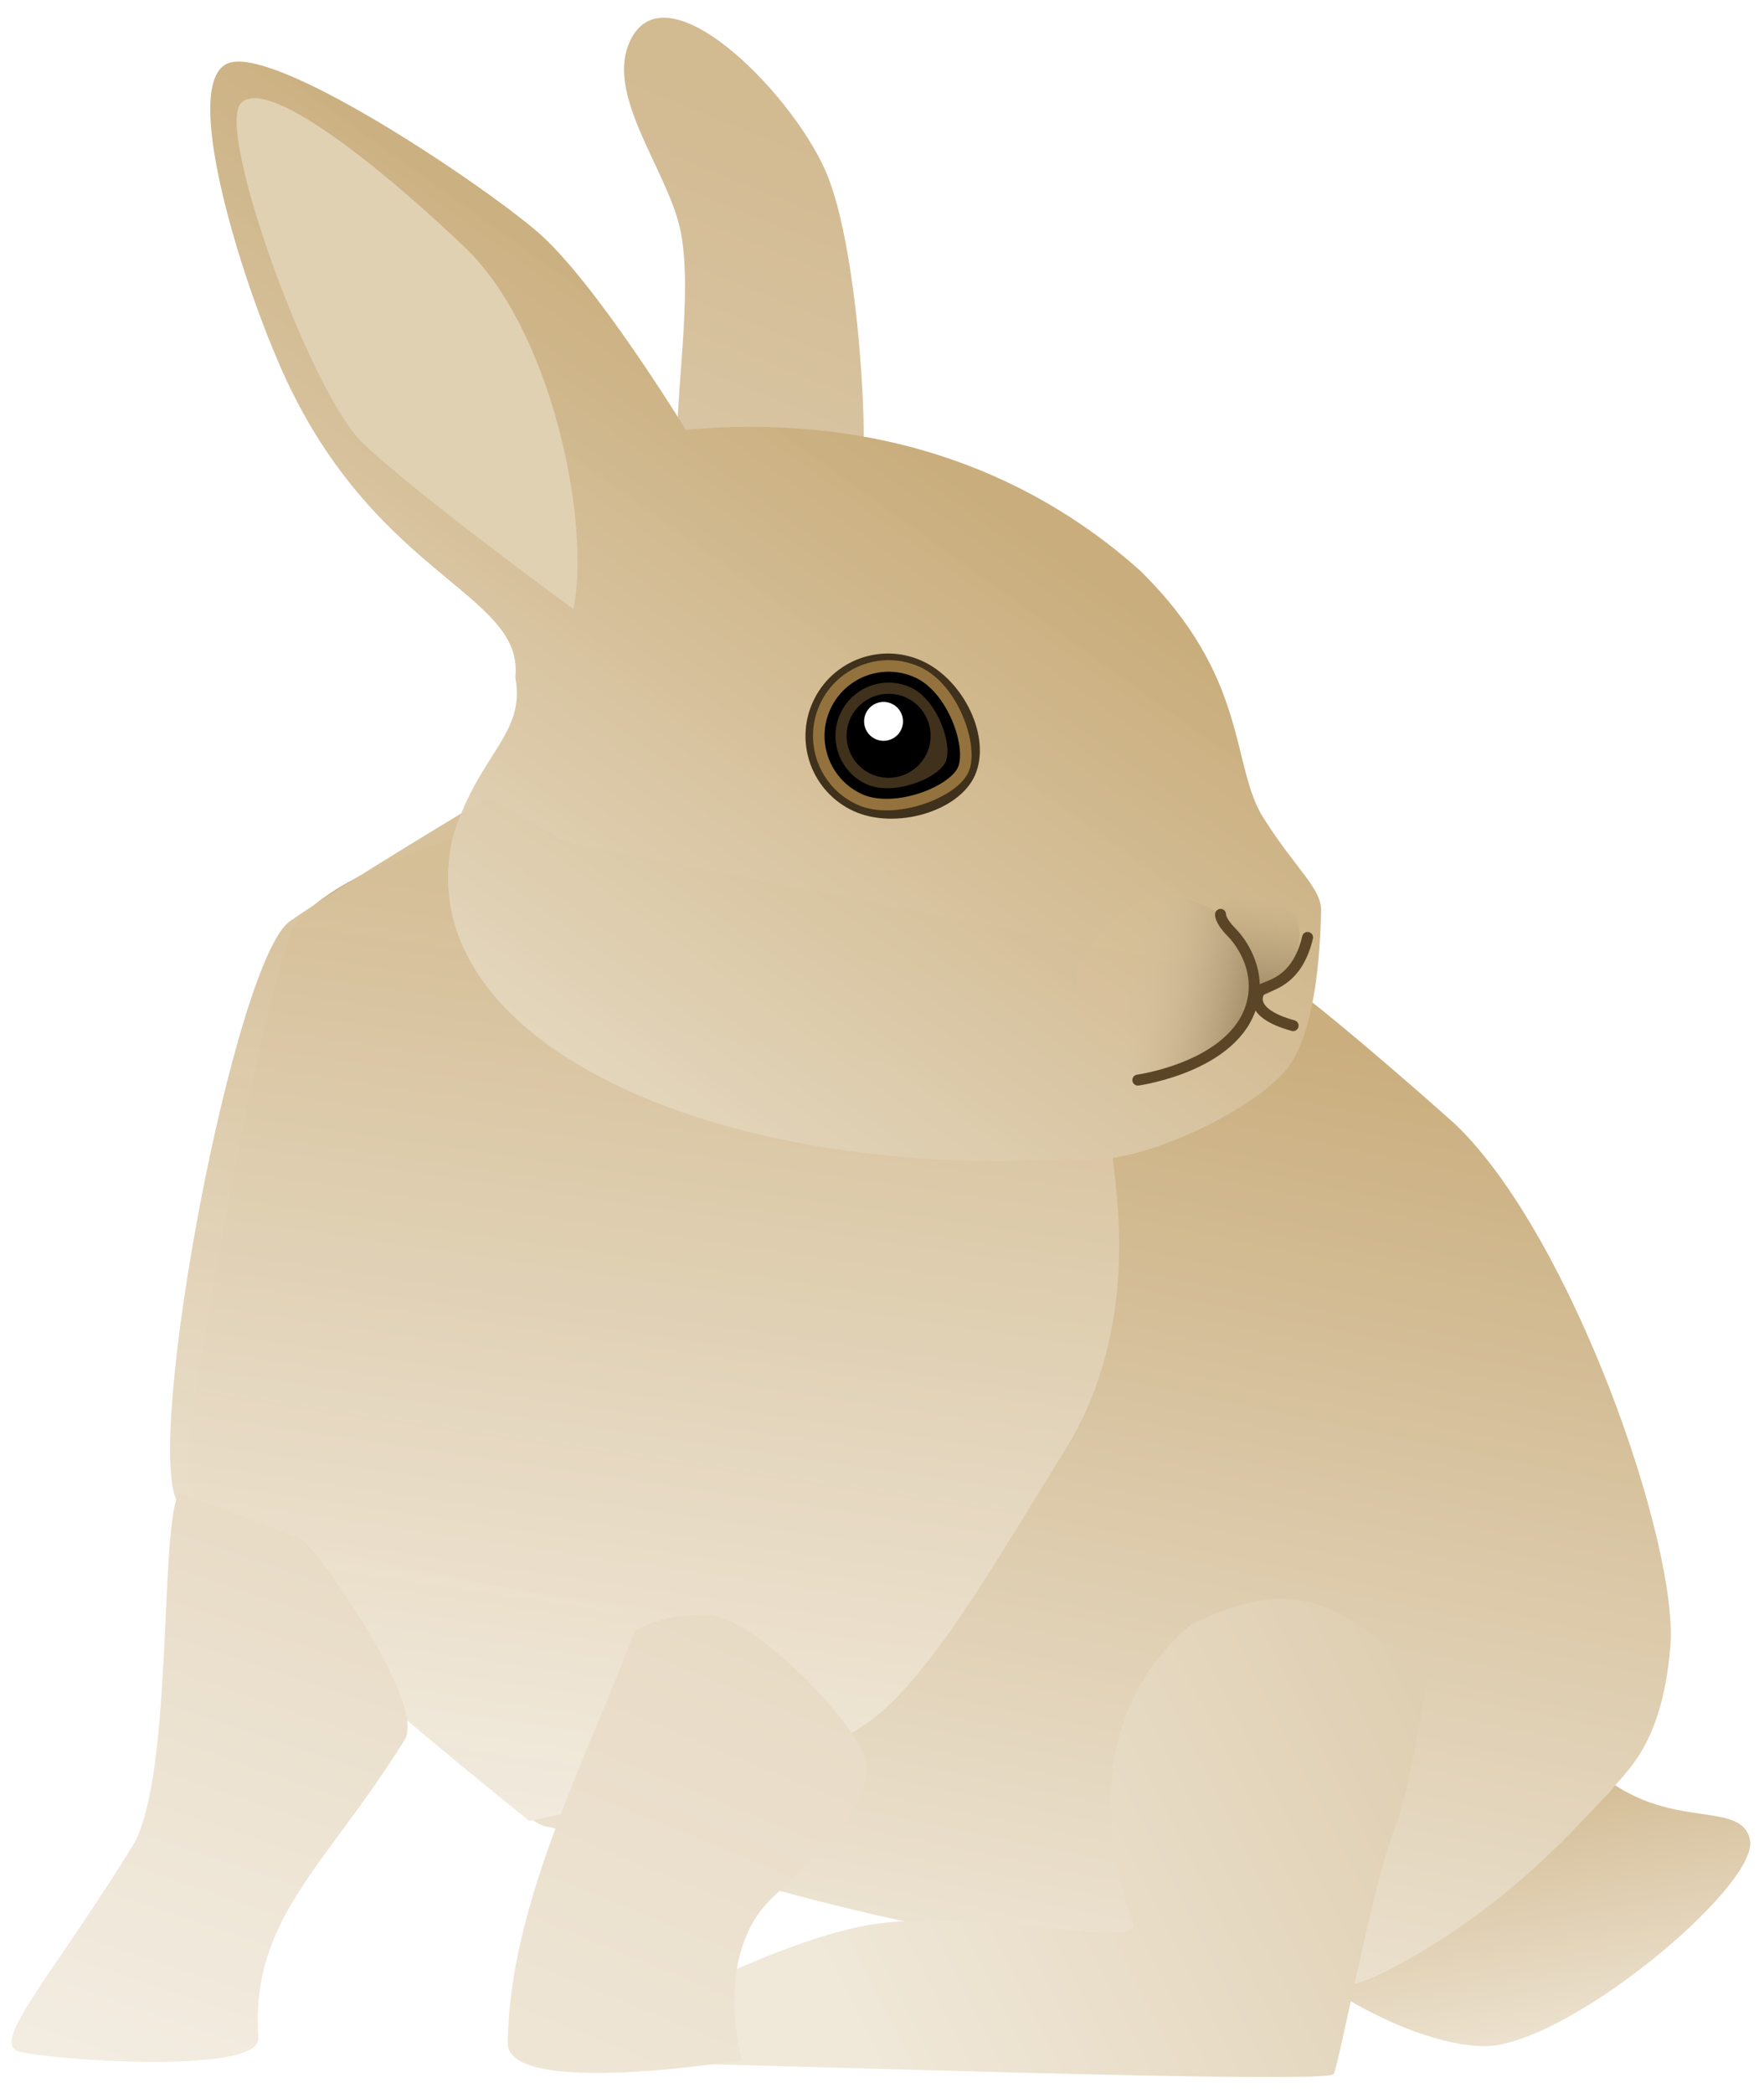 <?xml version="1.0" encoding="UTF-8"?>
<svg width="171.44mm" height="203.3mm" version="1.1" viewBox="0 0 171.44 203.3" xmlns="http://www.w3.org/2000/svg" xmlns:xlink="http://www.w3.org/1999/xlink">
<defs>
<linearGradient id="h" x1="110.37" x2="62.744" y1="105.74" y2="172.17" gradientTransform="translate(0 .094)" gradientUnits="userSpaceOnUse">
<stop stop-color="#c9ad7c" offset="0"/>
<stop stop-color="#e9dec9" stop-opacity=".977" offset="1"/>
</linearGradient>
<linearGradient id="g" x1="88.824" x2="68.036" y1="63.789" y2="115.19" gradientTransform="translate(-.756 1.134)" gradientUnits="userSpaceOnUse">
<stop stop-color="#d2ba91" offset="0"/>
<stop stop-color="#ddccaf" offset="1"/>
</linearGradient>
<linearGradient id="f" x1="136.83" x2="114.53" y1="152.99" y2="260.71" gradientUnits="userSpaceOnUse">
<stop stop-color="#caae7e" stop-opacity=".999" offset="0"/>
<stop stop-color="#f2ece0" offset="1"/>
</linearGradient>
<linearGradient id="e" x1="69.926" x2="54.523" y1="140.9" y2="245.42" gradientUnits="userSpaceOnUse">
<stop stop-color="#d5bf98" stop-opacity=".973" offset="0"/>
<stop stop-color="#f7f3eb" offset="1"/>
</linearGradient>
<linearGradient id="d" x1="78.997" x2="57.83" y1="212.33" y2="264.12" gradientTransform="translate(.378 -.283)" gradientUnits="userSpaceOnUse">
<stop stop-color="#e8dbc6" offset="0"/>
<stop stop-color="#f0e8d9" offset="1"/>
</linearGradient>
<linearGradient id="c" x1="38.176" x2="14.741" y1="205.15" y2="274.7" gradientTransform="translate(.15 -.85)" gradientUnits="userSpaceOnUse">
<stop stop-color="#e8dcc7" offset="0"/>
<stop stop-color="#f7f3eb" offset="1"/>
</linearGradient>
<linearGradient id="b" x1="146.29" x2="89.391" y1="221.78" y2="250.51" gradientTransform="translate(-.378)" gradientUnits="userSpaceOnUse">
<stop stop-color="#dfcfb2" offset="0"/>
<stop stop-color="#f0e8d9" offset="1"/>
</linearGradient>
<linearGradient id="a" x1="154.59" x2="160.64" y1="217.25" y2="251.64" gradientTransform="translate(-4.692 -1.111)" gradientUnits="userSpaceOnUse">
<stop stop-color="#caae7e" stop-opacity=".999" offset="0"/>
<stop stop-color="#ede3d1" offset="1"/>
</linearGradient>
<linearGradient id="j" x1="127.35" x2="116.93" y1="147.33" y2="145.06" gradientTransform="translate(-.735 -.267)" gradientUnits="userSpaceOnUse">
<stop stop-color="#ab9671" offset="0"/>
<stop stop-color="#d9c5a2" stop-opacity=".04" offset="1"/>
</linearGradient>
<linearGradient id="i" x1="129.29" x2="127.92" y1="138.44" y2="147.96" gradientTransform="translate(-.485 .59)" gradientUnits="userSpaceOnUse">
<stop stop-color="#d0b88e" stop-opacity=".478" offset="0"/>
<stop stop-color="#9b8763" offset="1"/>
</linearGradient>
<filter id="t" x="-.029" y="-.047" width="1.059" height="1.093" color-interpolation-filters="sRGB">
<feGaussianBlur stdDeviation="0.556"/>
</filter>
<filter id="s" x="-.027" y="-.021" width="1.055" height="1.043" color-interpolation-filters="sRGB">
<feGaussianBlur stdDeviation="0.397"/>
</filter>
<filter id="r" x="-.029" y="-.02" width="1.058" height="1.041" color-interpolation-filters="sRGB">
<feGaussianBlur stdDeviation="0.469"/>
</filter>
<filter id="q" x="-.021" y="-.027" width="1.043" height="1.055" color-interpolation-filters="sRGB">
<feGaussianBlur stdDeviation="1.287"/>
</filter>
<filter id="p" x="-.025" y="-.023" width="1.05" height="1.046" color-interpolation-filters="sRGB">
<feGaussianBlur stdDeviation="0.958"/>
</filter>
<filter id="o" x="-.019" y="-.033" width="1.038" height="1.065" color-interpolation-filters="sRGB">
<feGaussianBlur stdDeviation="0.631"/>
</filter>
<filter id="n" x="-.024" y="-.024" width="1.048" height="1.048" color-interpolation-filters="sRGB">
<feGaussianBlur stdDeviation="1.074"/>
</filter>
<filter id="m" x="-.03" y="-.02" width="1.06" height="1.04" color-interpolation-filters="sRGB">
<feGaussianBlur stdDeviation="0.414"/>
</filter>
<filter id="l" x="-.036" y="-.036" width="1.072" height="1.072" color-interpolation-filters="sRGB">
<feGaussianBlur stdDeviation="0.24"/>
</filter>
<filter id="k" x="-.07" y="-.037" width="1.139" height="1.073" color-interpolation-filters="sRGB">
<feGaussianBlur stdDeviation="0.687"/>
</filter>
</defs>
<g transform="translate(-5.505 -51.683)">
<path d="m158.88 221.86c7.216 8.553 15.743 4.174 16.7 8.534 0.969 4.415-17.769 20.064-25.788 20.064-8.018 0-21.114-8.553-19.511-10.958 1.604-2.405 29.4-18.174 28.598-17.64z" fill="url(#a)" filter="url(#t)"/>
<path d="m53.454 132.09c-4.811 1.069-16.838 5.078-19.511 9.889-2.673 4.811-10.824 49.712-10.29 53.454s31.404 33.141 34.879 33.676c3.474 0.535 33.409 10.156 43.03 10.424 9.622 0.267 26.46 9.889 38.487 3.742s18.709-14.299 21.916-17.506c1.336-1.871 5.082-4.289 5.88-14.165 0.798-9.876-9.491-39.69-20.847-50.648-4.143-3.742-14.7-12.829-16.036-13.363-1.336-0.535-77.508-15.502-77.508-15.502z" fill="url(#f)" filter="url(#q)"/>
<path transform="matrix(.983 0 0 .98 1.118 1.947)" d="m71.407 94.475c0-6.147 1.695-16.239 0.092-21.851-1.604-5.613-6.879-12.411-4.903-17.437 3.255-8.28 16.036 4.544 19.511 12.562 3.474 8.018 4.276 29.132 3.474 29.667-0.802 0.535-18.174-2.94-18.174-2.94z" fill="url(#g)" filter="url(#k)"/>
<path d="m121.31 209.47c-11.493 9.622-7.519 24.197-5.691 28.995 1.069 2.806-15.502-1.604-25.925 0.267-10.424 1.871-32.607 13.363-22.718 13.363 9.889 0 67.619 2.138 68.154 1.069s3.742-18.041 5.746-23.386c1.737-4.009 3.341-15.368 3.341-15.368-9.196-7.242-12.855-9.752-22.907-4.941z" fill="url(#b)" filter="url(#o)"/>
<path d="m113.59 163.63c0.267 3.207 2.94 16.838-4.544 28.865-7.484 12.027-13.898 23.52-20.312 27.262-6.415 3.742-31.805 8.82-31.805 8.82s-31.003-24.856-34.21-31.003c-3.207-6.147 5.613-52.652 10.958-56.394 5.345-3.742 19.243-12.027 19.243-12.027z" fill="url(#e)" filter="url(#p)"/>
<path d="m116.26 107.07c10.691 10.424 8.82 18.976 12.027 24.054 3.207 5.078 5.676 6.832 5.613 9.087-0.064 2.255-0.247 11.72-3.474 15.502-3.494 4.094-14.967 9.622-20.847 8.553-34.371 2.035-64.328-11.265-60.136-31.003 2.405-8.285 7.216-10.156 6.147-15.769 0.918-8.505-14.635-9.758-23.52-31.805-3.474-8.285-8.82-25.658-4.544-27.796 4.276-2.138 24.589 11.493 30.201 16.303 5.613 4.811 14.433 19.243 14.433 19.243 20.126-1.788 34.526 5.082 44.099 13.631z" fill="url(#h)" filter="url(#n)"/>
<path d="m61.232 110.85c1.701-8.316-2.046-27.012-10.551-35.138-8.505-8.127-19.309-16.644-21.766-13.999-2.457 2.646 6.725 28.074 11.828 32.988 5.103 4.914 20.489 16.149 20.489 16.149z" fill="#e1d1b3" filter="url(#m)"/>
<path d="m67.195 210.12c-4.644 12.358-12.218 26.626-12.34 40.033-0.049 5.372 22.764 1.661 22.764 1.661s-2.94-10.156 2.94-15.769c5.88-5.613 9.889-9.889 9.087-13.363s-10.958-14.165-15.502-14.165c-4.544 0-6.949 1.604-6.949 1.604z" fill="url(#d)" filter="url(#s)"/>
<path d="m22.868 196.73c-1.871 3.742-0.535 26.727-4.276 33.943-7.873 12.851-14.165 19.511-11.225 20.312 2.94 0.802 22.985 2.276 23.252-1.199-0.827-11.688 6.438-16.598 14.165-29.003 2.405-3.474-8.82-18.976-9.889-19.511-1.069-0.535-12.027-4.544-12.027-4.544z" fill="url(#c)" filter="url(#r)"/>
<path d="m110.18 145.99s3.875-8.553 10.156-7.083c6.281 1.47 7.35 6.147 6.682 9.488-0.668 3.341-4.61 8.753-11.158 7.55-6.548-1.203-5.679-9.956-5.679-9.956z" fill="url(#j)"/>
<path d="m123.66 140.84s1.47 1.47 2.539 2.94c1.069 1.47 0.234 4.711 0.902 4.577 0.668-0.134 1.637 0.768 3.508-2.172 1.871-2.94 1.069-4.544 0.935-5.345-0.134-0.802-4.811-2.673-6.014-2.138-1.203 0.535-1.871 2.138-1.871 2.138z" fill="url(#i)"/>
<path d="m131.18 151.32c-4.454-1.221-3.524-3.149-3.131-3.461 0.59-0.469 3.481-0.613 4.536-5.108" fill="none" stroke="#5a4626" stroke-linecap="round" stroke-linejoin="round" stroke-width="1.065"/>
<path d="m124.13 140.51s-0.092 0.563 1.047 1.72 2.571 3.52 2.157 6.22c-1.038 6.757-11.245 8.161-11.245 8.161" fill="none" stroke="#5a4626" stroke-linecap="round" stroke-linejoin="round" stroke-opacity="1" stroke-width="1.065"/>
<path transform="rotate(24.695 146.05 -298.99)" d="m282.42 107.17c0.064 3.884-4.844 8.088-9.271 8.088s-8.017-3.589-8.017-8.017 3.589-8.017 8.017-8.017c4.428-5e-6 9.206 3.926 9.271 7.945z" fill="#3f311b" filter="url(#l)"/>
<path d="m99.169 126.34c-0.856 2.262-6.73 4.561-10.136 2.994-3.406-1.566-4.898-5.597-3.331-9.003 1.566-3.406 5.597-4.898 9.003-3.331 3.406 1.566 5.32 7.079 4.464 9.34z" stroke="#94733e" stroke-linecap="round" stroke-linejoin="round" stroke-opacity=".992" stroke-width="1.123"/>
<path d="m97.4 125.71c-0.739 1.606-5.096 3.345-7.689 2.152-2.593-1.192-3.729-4.261-2.536-6.854 1.192-2.593 4.261-3.729 6.854-2.536 2.593 1.192 4.11 5.632 3.371 7.238z" fill="#3f311b"/>
<circle transform="rotate(24.695)" cx="134.92" cy="73.518" r="4.082"/>
<circle transform="rotate(24.695)" cx="133.89" cy="72.45" r="1.89" fill="#fff"/>
</g>
</svg>
